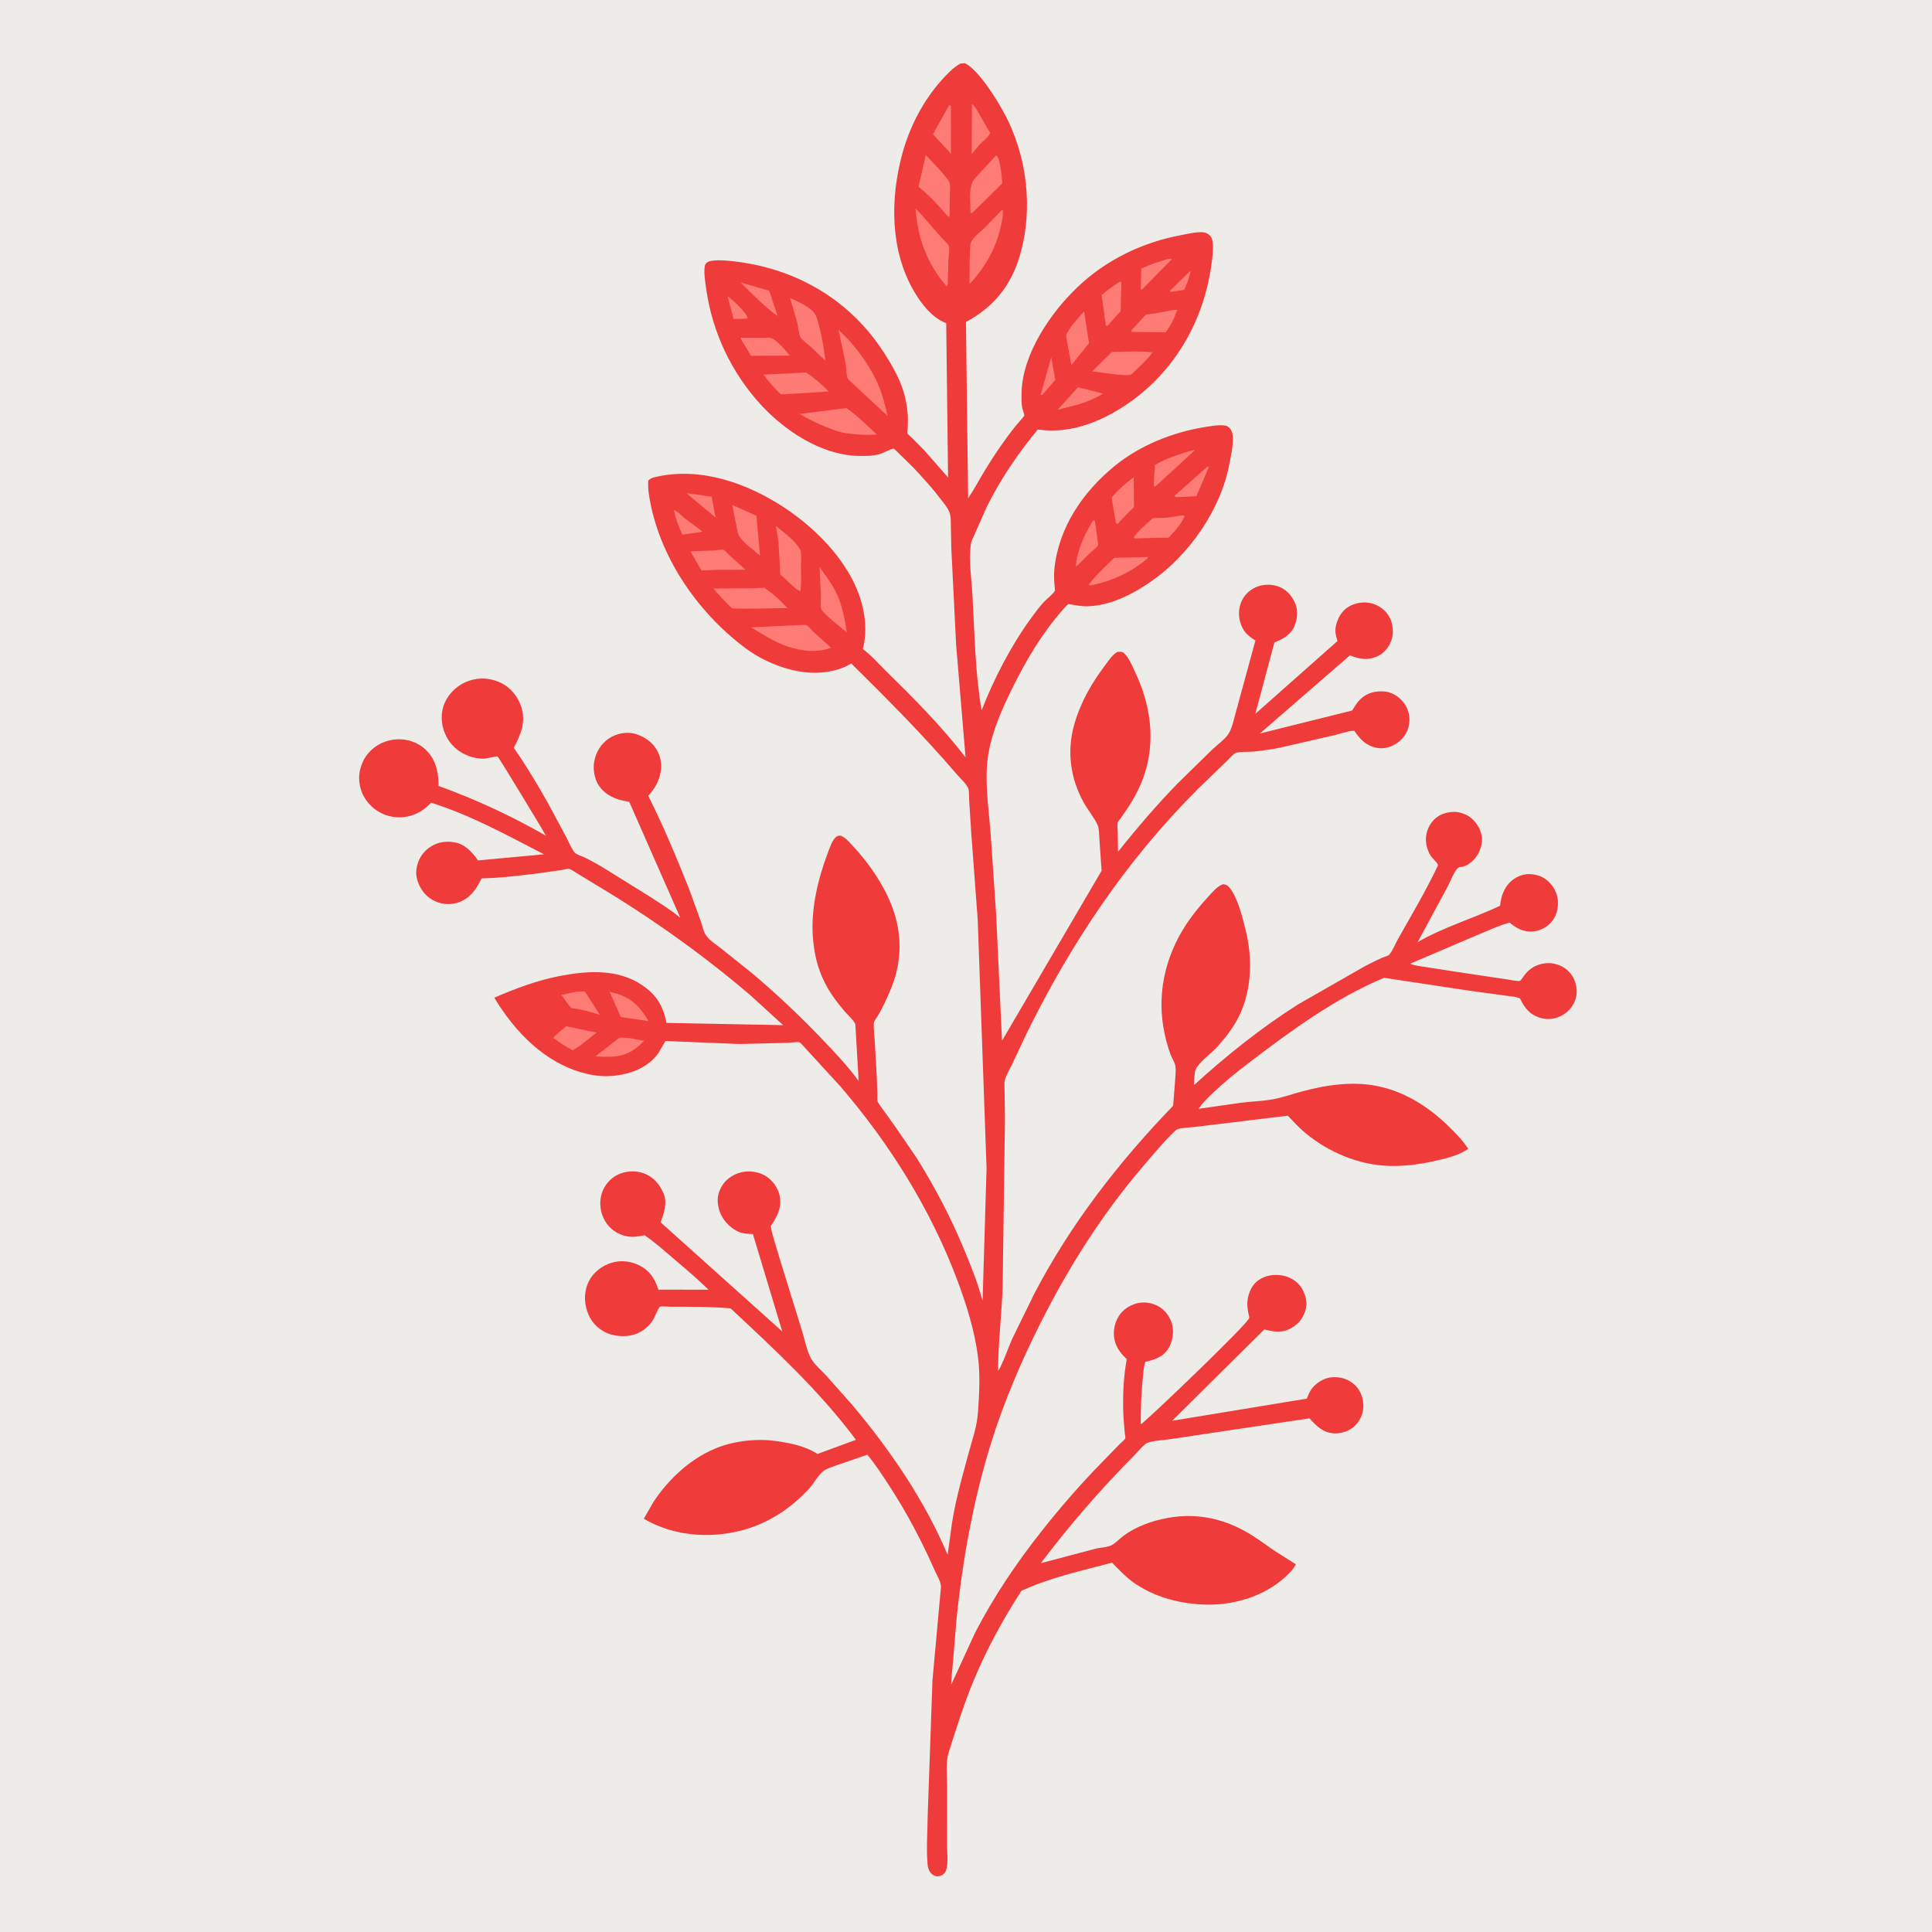 <svg version="1.1" xmlns="http://www.w3.org/2000/svg" style="display: block;" viewBox="0 0 2048 2048" width="1024" height="1024">
<path transform="translate(0,0)" fill="rgb(238,236,233)" d="M -0 -0 L 2048 0 L 2048 2048 L -0 2048 L -0 -0 z"/>
<path transform="translate(0,0)" fill="rgb(240,59,59)" d="M 1017.8 67.5 C 1019.49 67.102 1021.27 67.132 1023 67.041 C 1037.45 74.369 1056.03 104.429 1064 119.023 C 1089.04 164.857 1095.76 222.017 1080.7 272.064 C 1071.23 303.556 1052.78 325.853 1023.95 341.341 L 1026.27 528.124 C 1033.02 518.106 1038.7 507.311 1045.01 497 C 1054.37 481.699 1065.04 466.029 1076.23 451.996 C 1077.32 450.624 1085.73 441.283 1085.76 440.562 C 1085.85 438.368 1083.92 434.167 1083.5 431.76 C 1082.64 426.86 1082.8 421.604 1082.89 416.64 C 1083.62 375.764 1113.23 332.114 1141.78 304.759 C 1172.38 275.427 1211.11 256.765 1252.61 249.118 C 1259.71 247.809 1267.92 245.707 1275.12 246.18 C 1278.27 246.386 1281.73 248.308 1283.55 250.905 C 1287.76 256.886 1284.83 276.016 1283.74 283.376 C 1275.55 338.922 1247.06 389.898 1201.64 423.508 C 1172.6 444.997 1136.73 460.767 1100.13 455.29 C 1079.3 480.33 1060.21 508.54 1045.78 537.761 L 1032.04 568.85 C 1030.56 571.874 1029.4 574.613 1028.99 578 C 1026.94 595.091 1029.96 614.784 1030.92 632 C 1033.13 671.928 1033.72 713.604 1040.56 752.984 C 1053.62 719.528 1071.39 685.047 1092.44 656.015 C 1096.66 650.186 1101.02 644.242 1105.83 638.884 C 1108.82 635.547 1116.46 629.749 1118.24 626.145 C 1118.48 625.644 1117.87 621.171 1117.82 620.5 C 1117.38 614.624 1117.09 609.139 1117.68 603.254 C 1122.11 559.158 1147.97 521.307 1181.8 493.778 C 1208.44 472.099 1242.89 458.268 1276.68 452.795 C 1283.44 451.701 1291.84 450.043 1298.68 451.111 C 1301.06 451.482 1303.12 453.121 1304.48 455.035 C 1309.88 462.623 1304.96 482.148 1303.32 491.108 C 1294.36 540.003 1260.49 588.687 1219.78 616.692 C 1200.25 630.129 1177.21 641.97 1153 642.663 C 1146.21 642.857 1139.33 641.511 1132.69 640.264 C 1130.35 642.049 1128.55 644.146 1126.62 646.347 C 1104.13 671.956 1087.75 699.827 1072.73 730.302 C 1062.2 751.671 1052.28 773.936 1047.99 797.529 C 1042.99 825.024 1048.02 855.926 1050.1 883.725 L 1055.88 967.921 L 1062.2 1103.2 L 1167.74 923.012 L 1165.41 889.693 C 1165.07 884.922 1165.3 878.029 1163.14 873.692 C 1159.25 865.906 1153.31 858.715 1148.99 851.039 C 1134.55 825.394 1130.67 796.227 1138.81 767.762 C 1145.58 744.123 1157.07 724.281 1171.79 704.802 C 1175.46 699.939 1179.1 694.043 1184.5 691.026 C 1187.15 690.891 1189.36 690.383 1191.5 692.31 C 1196.73 697.025 1201.14 707.825 1204.13 714.241 C 1221.56 751.729 1225.76 793.401 1208.93 832 C 1205.43 840.016 1201.13 847.695 1196.43 855.059 L 1187.92 867.504 C 1187.29 868.381 1185.15 870.671 1184.89 871.634 C 1184.16 874.267 1184.82 878.988 1184.85 881.753 L 1185.15 902.964 C 1205 877.972 1225.64 853.897 1247.85 830.976 L 1285.25 794.35 C 1290.12 789.725 1299.17 783.159 1302.51 777.542 C 1306.52 770.819 1308.46 760.127 1310.7 752.584 L 1330.79 679.011 C 1325.33 675.484 1320.19 671.77 1317.19 665.787 C 1312.92 657.274 1312.12 648.295 1315.31 639.31 C 1318.03 631.654 1323.98 625.654 1331.39 622.416 C 1339.01 619.09 1348.7 618.943 1356.4 622.163 C 1364.48 625.542 1370.23 632.509 1373.37 640.568 C 1376.25 647.941 1375.06 656.857 1372.03 664 C 1368.44 672.483 1360.64 677.16 1352.42 680.35 L 1350.96 680.91 L 1330.71 756.682 L 1417.76 679.549 C 1416.13 674.185 1414.82 669.446 1416.02 663.844 C 1417.85 655.282 1422.25 647.365 1430.02 642.889 C 1437.25 638.722 1446.85 637.362 1454.88 639.851 C 1463.01 642.373 1469.7 647.597 1473.5 655.292 C 1476.84 662.049 1477.42 671.942 1474.87 679 C 1472.11 686.65 1466.6 693.067 1459.02 696.204 C 1449.76 700.037 1441.45 698.749 1432.39 695.187 L 1431.07 694.658 L 1335.53 777.549 L 1433.33 753.171 L 1435.28 750.117 C 1437.38 746.767 1439.32 743.707 1442.26 740.999 C 1449.52 734.302 1457.88 732.249 1467.5 732.981 C 1475.17 733.564 1482.58 738.134 1487.36 744.003 C 1492.65 750.499 1494.94 758.846 1493.8 767.169 C 1492.68 775.425 1488.04 782.765 1481.25 787.5 C 1474.93 791.907 1467.06 794.242 1459.38 792.718 C 1448.04 790.47 1441.82 783.758 1435.63 774.671 L 1433.75 774.662 C 1427.66 775.195 1420.26 778.002 1414.19 779.407 L 1356.46 792.642 C 1347.19 794.497 1337.79 795.851 1328.38 796.712 C 1323.4 797.168 1314.61 796.642 1310.11 798.068 C 1307.46 798.907 1303.13 804.186 1300.9 806.302 L 1269.86 836.324 C 1194.1 911.992 1135.23 999.829 1088.16 1095.66 L 1072.64 1128.71 C 1070.24 1133.83 1066.58 1139.52 1065.23 1144.94 C 1064.3 1148.69 1064.9 1153.71 1064.93 1157.57 L 1065.3 1187.11 L 1062.81 1366.11 C 1061.63 1395.23 1058.04 1424.58 1058.02 1453.68 C 1063.86 1443.49 1067.93 1430.64 1072.73 1419.76 L 1096.14 1371.88 C 1134.51 1298.04 1185.95 1231.8 1243.6 1172.13 L 1245.73 1144.37 C 1245.97 1139.82 1246.68 1134.44 1245.98 1130 C 1245.41 1126.42 1242.25 1121.7 1240.9 1118.01 C 1226.52 1078.45 1228.12 1038.18 1245.98 1000.21 C 1254.73 981.598 1267.1 965.342 1281 950.317 C 1285.44 945.516 1290.2 939.537 1296.5 937.279 C 1299.47 937.634 1301.08 938.284 1303.06 940.616 C 1311.94 951.052 1316.87 971.789 1320.23 985 C 1327.82 1014.85 1327.24 1048.93 1313.52 1077.01 C 1307.78 1088.77 1299.37 1099.64 1290.67 1109.34 C 1284.11 1116.66 1272.09 1124.88 1267.6 1133.26 C 1265.92 1136.39 1266.02 1145.78 1265.68 1149.59 L 1266.16 1149.87 C 1299.92 1118.97 1337.34 1089.3 1375.97 1064.71 L 1446.8 1024.23 C 1452.75 1021.2 1458.66 1018.05 1464.8 1015.41 C 1466.3 1014.77 1471.38 1013.3 1472.35 1012.27 C 1476.14 1008.28 1479.36 999.909 1482.21 994.876 C 1496.57 969.552 1511.87 943.641 1524.31 917.351 C 1524.09 914.55 1518.58 910.182 1516.82 907.461 C 1512.16 900.288 1510.4 891.519 1512.27 883.177 C 1513.97 875.6 1518.97 868.431 1525.76 864.531 C 1531.8 861.064 1541.63 859.454 1548.44 861.581 L 1549.5 861.947 C 1552.13 862.831 1554.62 863.739 1556.96 865.278 C 1564.1 869.974 1569.4 878.045 1570.76 886.5 C 1571.99 894.212 1568.94 902.901 1564.27 909.013 C 1560.95 913.369 1554.86 918.282 1549.27 918.951 L 1547.5 919.132 C 1547.36 919.161 1545.78 919.723 1545.5 919.972 C 1541.51 923.564 1537.31 934.703 1534.5 939.939 L 1502.83 998.651 C 1530.56 982.692 1561.4 973.672 1590.15 960.155 C 1590.76 953.995 1591.91 949.044 1594.73 943.427 C 1598.73 935.448 1605.5 929.878 1614.06 927.46 C 1621.06 925.486 1630.65 927.004 1636.76 930.842 C 1643.86 935.302 1649.52 943.195 1650.99 951.502 C 1652.43 959.64 1650.89 969.094 1645.9 975.795 C 1641.17 982.136 1633.44 986.525 1625.57 987.327 C 1616.14 988.287 1608.22 984.671 1601.15 978.705 L 1600.32 977.993 C 1588.95 980.998 1578.05 986.274 1567.16 990.683 L 1494.89 1021.56 C 1499.16 1023.63 1505.15 1024.09 1509.83 1024.89 L 1543.83 1030.15 L 1597.72 1038.22 C 1600.27 1038.58 1609.02 1040.48 1611.19 1039.74 C 1612.35 1039.34 1614.69 1035.35 1615.6 1034.16 C 1617.83 1031.22 1620.31 1028.64 1623.35 1026.5 C 1629.7 1022.03 1638.65 1019.99 1646.31 1021.34 C 1655.44 1022.96 1662.26 1027.48 1667.15 1035.3 C 1670.92 1041.32 1672.52 1050.96 1670.47 1057.95 C 1668 1066.37 1662.88 1072.74 1655.02 1076.78 C 1647.59 1080.59 1639.66 1081.26 1631.71 1078.63 C 1621.83 1075.35 1616.48 1068.89 1612 1059.84 L 1611.4 1058.61 C 1607.76 1056.26 1600.18 1056.06 1595.66 1055.39 L 1554.6 1049.72 L 1467.24 1036.52 C 1415.47 1058 1368.01 1093.01 1323.68 1126.78 C 1310.94 1136.49 1298.51 1146.47 1286.88 1157.5 C 1281.09 1162.98 1274.96 1168.64 1270.66 1175.38 L 1315.38 1168.96 C 1326.43 1167.59 1337.94 1167.32 1348.87 1165.39 C 1359.34 1163.54 1369.67 1159.8 1379.93 1157.03 C 1406.91 1149.75 1435.94 1145.57 1463.5 1152.03 C 1492.22 1158.76 1516.88 1175.14 1537.48 1195.81 C 1544.41 1202.76 1551.06 1209.43 1556.34 1217.77 C 1547.61 1224.03 1536.95 1226.88 1526.61 1229.36 C 1509.01 1233.57 1491.69 1236.37 1473.5 1235.94 C 1440.54 1235.15 1408.28 1221.56 1383.14 1200.54 C 1376.7 1195.16 1370.95 1188.76 1365.16 1182.69 L 1266.79 1194.58 C 1262.1 1195.21 1251.46 1195.33 1247.6 1197.33 C 1246.51 1197.89 1244.78 1199.63 1243.89 1200.5 C 1232.64 1211.43 1222.3 1224 1212.08 1235.92 C 1168.52 1286.73 1132.88 1343.08 1102.83 1402.8 C 1082.38 1443.42 1064.07 1486.34 1050.56 1529.77 C 1031.66 1590.58 1020.17 1654.28 1013.86 1717.58 L 1010.11 1762.58 C 1009.56 1770.34 1008.31 1778.04 1008.32 1785.83 L 1033.51 1731.04 C 1053.08 1692.9 1077.49 1656.84 1104.04 1623.21 C 1123.32 1598.79 1143.78 1575.22 1165.43 1552.86 L 1187.05 1530.66 C 1188.33 1529.35 1192.12 1526.33 1192.8 1524.78 C 1193.21 1523.84 1192.4 1520 1192.26 1518.84 L 1190.89 1501.44 C 1190.03 1481.3 1190.73 1460.6 1194.41 1440.74 C 1189.41 1436.12 1184.58 1430.28 1182.39 1423.74 C 1179.47 1415.03 1180.43 1405.79 1184.53 1397.68 C 1188.51 1389.81 1195.19 1384.72 1203.5 1382.05 C 1211.47 1379.49 1220.74 1380.66 1227.98 1384.72 C 1235.08 1388.71 1240.38 1395.94 1242.45 1403.81 C 1244.56 1411.85 1243.07 1421.97 1238.81 1429 C 1232.88 1438.78 1224.37 1441 1214.07 1443.69 C 1212.15 1449.34 1211.85 1456.64 1211.25 1462.59 C 1209.68 1478.26 1209.24 1493.77 1209.18 1509.5 C 1210.66 1508.98 1210.1 1509.32 1211.42 1508.21 C 1225.49 1496.47 1322.81 1403.24 1324.25 1397.07 C 1324.45 1396.22 1323.34 1392.33 1323.15 1391.23 C 1322.39 1386.93 1321.87 1382.8 1322.42 1378.44 C 1323.44 1370.45 1327.1 1361.85 1333.9 1357.12 C 1341.47 1351.84 1350.58 1350.51 1359.53 1352.1 C 1367.19 1353.46 1375.08 1358.06 1379.34 1364.68 C 1383.27 1370.8 1386.12 1379.4 1384.39 1386.7 C 1382.2 1396 1377.59 1402.54 1369.33 1407.5 C 1360.05 1413.07 1351.64 1412.08 1341.67 1409.61 L 1340.25 1409.25 L 1242.51 1506.08 L 1385.27 1482.61 C 1386.87 1478.68 1388.53 1474.33 1391.3 1471.07 C 1396.23 1465.29 1404.28 1460.4 1412 1459.94 C 1421.26 1459.39 1429.33 1461.65 1436.18 1468.17 C 1442.57 1474.23 1445.29 1482.29 1445.21 1490.94 C 1445.13 1498.71 1441.6 1506.47 1435.9 1511.77 C 1430.2 1517.07 1421.7 1519.8 1413.97 1519.4 C 1402.61 1518.82 1395.23 1511.48 1388.11 1503.49 L 1238.44 1525.88 C 1232.15 1526.74 1222.35 1527.11 1216.57 1529.39 C 1212.45 1531.01 1206.3 1538.85 1202.92 1542.25 C 1167 1578.31 1134.06 1616.45 1103.32 1657.01 L 1163.15 1641.23 C 1167.38 1640.5 1172.56 1640.15 1176.58 1638.76 C 1181.05 1637.21 1186.77 1631.14 1190.71 1628.2 C 1204.34 1618.06 1221.22 1612.08 1237.82 1609.06 C 1266.98 1603.76 1294.46 1609.01 1320.2 1623.34 C 1330.97 1629.34 1340.94 1636.96 1351.1 1643.93 L 1373.72 1658.25 C 1371.81 1661.76 1369.29 1664.92 1366.5 1667.78 C 1344.52 1690.3 1311.81 1701.17 1280.85 1700.99 C 1252.85 1700.84 1222.73 1693.28 1200.01 1676.35 C 1192.3 1670.61 1185.56 1663.31 1178.79 1656.51 C 1146.97 1664.97 1112.68 1672.39 1082.78 1686.36 C 1063.03 1716.77 1045.83 1748.38 1031.95 1781.88 C 1021.66 1806.72 1013.81 1831.92 1005.69 1857.5 C 1002.17 1868.58 1004.02 1883.82 1004.03 1895.55 L 1004.02 1958.14 C 1004.01 1965.32 1005.82 1979.6 1001.38 1985.38 C 999.514 1987.81 997.004 1988.83 994 1988.93 C 991.331 1989.02 988.421 1987.51 986.728 1985.5 C 984.62 1983 983.609 1980.02 983.31 1976.77 C 981.786 1960.18 983.213 1942.2 983.346 1925.49 L 988.468 1781.04 L 997.457 1682.37 C 997.895 1677.77 992.622 1668.77 990.677 1664.36 C 977.028 1633.42 960.932 1602.95 942.44 1574.62 C 935.154 1563.46 927.945 1552.34 919.413 1542.07 L 886.324 1553.42 C 882.27 1554.96 876.636 1556.57 873.149 1559.15 C 867.461 1563.36 862.833 1572.39 857.805 1577.87 C 838.119 1599.33 813.805 1615.27 785.411 1622.51 C 751.247 1631.22 713.126 1628.02 682.452 1609.92 L 692.968 1591.66 C 712.819 1561.92 743.191 1536.08 779.115 1529.16 L 781 1528.8 C 794.22 1526.23 809.062 1525.67 822.399 1527.53 C 837.06 1529.57 852.974 1532.72 865.703 1540.65 L 866.592 1541.22 L 907.335 1526.26 C 868.469 1474.2 821.7 1431 774.435 1386.91 C 753.454 1385.08 732.176 1385.18 711.121 1385.21 C 708.656 1385.21 700.99 1384.43 699.397 1385.24 C 698.234 1385.83 693.251 1397.89 691.812 1400.04 C 689.537 1403.44 686.261 1406.73 683.005 1409.18 C 674.402 1415.66 664.323 1417.29 653.902 1415.92 C 643.314 1414.53 634.103 1409.21 627.793 1400.58 C 621.638 1392.16 618.818 1379.58 620.639 1369.35 L 620.896 1368 C 621.511 1364.67 622.543 1361.7 624.001 1358.63 C 628.581 1348.98 637.868 1341.95 647.886 1338.69 C 657.648 1335.51 668.956 1336.81 678.025 1341.5 C 688.47 1346.9 693.854 1354.84 697.514 1365.83 L 697.918 1367.07 L 751.087 1367.15 C 739.347 1355.6 726.667 1345 714.135 1334.33 C 704.068 1325.76 694.284 1316.86 683.316 1309.44 C 676.878 1310.78 670.344 1311.77 663.805 1310.41 C 654.534 1308.49 645.933 1302.35 641.255 1294.13 C 636.182 1285.21 634.903 1274.73 637.926 1264.91 C 640.494 1256.57 646.909 1249.16 654.717 1245.3 C 663.083 1241.16 673.412 1240.51 682.229 1243.7 C 692.481 1247.42 698.914 1254.83 703.212 1264.59 C 707.69 1274.76 703.955 1285.96 700.242 1295.67 L 829.222 1411.37 L 798.082 1308.09 C 793.565 1307.96 788.484 1307.86 784.233 1306.25 C 775.631 1303 768.051 1295.54 764.173 1287.3 C 760.876 1280.29 759.414 1270.71 762.351 1263.31 L 762.912 1262 L 764.058 1259.38 C 768.113 1251.21 775.886 1245.42 784.56 1242.99 C 793.213 1240.56 803.241 1241.75 811 1246.22 C 818.579 1250.58 824.764 1258.97 826.495 1267.58 C 829.031 1280.21 823.72 1289.82 816.91 1299.92 C 819.502 1312.25 823.689 1324.46 827.231 1336.56 L 850.326 1411.23 C 853.239 1420.23 855.153 1431.59 859.607 1439.82 C 863.024 1446.13 870.759 1452.68 875.69 1458.02 L 902.726 1488.45 C 943.597 1537 979.549 1589.36 1004.48 1647.97 L 1007.6 1626.19 C 1010.64 1597.81 1019.21 1568.37 1026.62 1540.88 C 1030.55 1526.3 1035.58 1512.5 1036.67 1497.3 C 1038.09 1477.58 1039.18 1457.52 1036.63 1437.84 C 1033.05 1410.17 1024.31 1382.33 1014.5 1356.3 C 986.248 1281.29 942.617 1211.74 890.38 1151.13 L 854.574 1112.08 C 852.996 1110.49 849.269 1105.74 847.406 1104.91 C 845.87 1104.21 837.052 1105.36 834.901 1105.44 L 784.373 1106.71 L 705.432 1103.49 L 698.325 1115.63 C 689.896 1128.48 674.714 1136.13 659.912 1138.96 L 658 1139.32 C 644.94 1141.79 632.818 1141.07 619.973 1137.79 C 577.585 1126.98 545.879 1093.89 523.94 1057.6 C 545.67 1048.2 568.503 1039.55 591.791 1034.91 C 621.488 1028.99 654.45 1026.49 680.773 1044.33 C 695.992 1054.65 703.033 1066.47 706.513 1084.32 L 830.121 1086.69 L 795.757 1055.28 C 744.469 1011.48 689.073 972.107 631.169 937.612 L 611.408 925.519 C 609.243 924.268 605.679 921.678 603.325 921.048 C 601.781 920.635 596.435 922.079 594.662 922.368 L 569.499 925.893 C 550.026 928.258 530.12 930.737 510.501 931.121 C 506.885 938.16 503.11 945.178 496.963 950.357 C 489.301 956.813 479.922 959.366 470 957.965 C 461.955 956.829 453.91 952.166 448.964 945.751 C 443.835 939.098 440.171 930.014 441.402 921.5 C 442.7 912.517 446.807 904.721 454.094 899.197 C 461.957 893.238 470.966 891.219 480.645 892.687 C 492.899 894.547 499.942 902.659 506.775 912.084 L 576.615 905.595 C 537.54 885.369 499.18 864.161 456.973 850.906 C 453.564 854.352 449.985 857.702 445.794 860.188 C 435.363 866.374 423.361 868.026 411.659 864.842 C 400.554 861.822 390.719 853.84 385.35 843.698 C 380.63 834.783 379.237 823.256 382.374 813.543 L 382.907 812 C 383.796 809.378 384.721 806.935 386.104 804.523 C 391.639 794.874 401.379 787.629 412.188 784.986 C 423.484 782.223 435.134 783.727 445.069 789.912 C 454.054 795.506 460.388 804.681 462.884 814.919 L 463.253 816.5 C 464.606 822.141 464.785 827.352 464.855 833.11 C 504.778 847.516 541.94 864.809 578.739 885.882 C 574.18 877.565 528.39 802.209 527.502 801.886 C 526.189 801.41 515.812 804.148 513.145 804.222 C 507.407 804.381 501.974 803.309 496.611 801.284 C 485.221 796.984 476.588 788.94 471.77 777.761 C 467.443 767.722 466.844 755.617 471.204 745.5 C 475.949 734.492 485.451 725.768 496.732 721.796 C 508.369 717.699 520.853 718.681 531.831 724.255 C 541.6 729.215 549.311 738.931 552.595 749.302 C 557.713 765.464 552.076 778.562 544.638 792.673 C 557.702 811.337 569.139 830.768 580.459 850.519 L 600.747 888.353 C 602.956 892.574 606.41 901.148 609.87 904.312 C 611.852 906.126 616.814 907.535 619.419 908.773 C 625.75 911.784 631.893 915.324 637.975 918.809 L 690.354 951.376 C 700.287 957.928 710.566 964.224 719.799 971.753 L 721.125 972.845 L 666.944 849.836 L 665.128 849.591 C 653.353 847.917 641.919 843.119 634.948 832.935 C 630.132 825.899 628.382 815.613 629.877 807.312 C 631.684 797.277 637.077 788.305 645.692 782.655 C 653.223 777.716 663.617 775.378 672.491 777.681 C 682.097 780.174 691.449 786.333 696.36 795.087 C 700.912 803.201 702.149 812.852 699.565 821.783 L 699.044 823.5 C 696.563 831.848 692.937 837.225 687.195 843.555 C 703.347 875.698 717.157 909.053 730.516 942.437 L 742.64 975.898 C 744.321 980.74 745.847 988.231 748.92 992.244 C 752.719 997.206 759.431 1001.47 764.357 1005.36 L 796.848 1031.31 C 822.611 1052.98 846.96 1075.97 870.253 1100.25 C 884.209 1114.8 898.191 1129.52 910.182 1145.76 L 906.829 1087.65 C 906.695 1086.11 906.855 1085.82 906.081 1084.45 C 903.764 1080.37 898.691 1075.91 895.589 1072.31 C 887.381 1062.78 880.087 1053.07 874.374 1041.82 C 866.476 1026.28 862.867 1010.21 861.633 992.895 C 859.51 963.101 867.097 931.583 877.564 903.878 C 879.273 899.356 882.121 890.891 885.712 887.718 C 887.959 885.733 888.678 885.853 891.5 885.89 C 896.315 888.088 899.727 892.058 903.29 895.877 C 912.205 905.434 920.468 915.67 927.653 926.588 C 948.967 958.974 959.664 992.687 950.034 1031.31 C 947.274 1042.38 942.668 1052.7 937.851 1063 C 935.543 1067.93 933.13 1072.61 930.242 1077.24 C 929.023 1079.19 926.355 1082.41 926.227 1084.73 C 925.912 1090.43 926.884 1096.87 927.215 1102.61 L 929.426 1141.85 L 930.031 1159.47 C 930.096 1161.67 929.725 1165.27 930.256 1167.33 C 930.696 1169.02 933.119 1172.08 934.117 1173.59 L 948.437 1193.46 L 971.637 1227.32 C 991.615 1259.32 1008.36 1291.44 1022.78 1326.34 C 1029.9 1343.57 1036.81 1360.93 1041.58 1378.99 L 1045.79 1238.64 L 1036.42 974.844 L 1029.47 881.812 L 1027.31 847.222 C 1027.11 843.929 1027.51 838.112 1026.23 835.31 C 1023.99 830.438 1017.09 824.152 1013.49 819.944 C 978.504 779.097 940.62 741.093 902.387 703.326 C 893.99 708.462 884.979 711.061 875.253 712.416 C 846.104 716.478 812.612 703.92 789.579 686.608 C 738.178 647.973 697.218 587.888 687.787 523.5 C 687.079 518.662 686.861 514.393 687.156 509.5 C 689.663 506.619 693.586 505.901 697.187 505.128 C 743.57 495.167 791.811 512.204 830.495 537.477 C 867.755 561.819 905.69 601.102 914.996 645.948 L 915.382 647.874 C 917.932 660.285 917.923 674.008 915.09 686.365 L 914.696 688.05 C 923.337 694.404 931.295 703.587 938.967 711.115 C 968.476 740.068 998.424 770.033 1023.52 802.904 L 1013.49 683.02 L 1008.42 581.198 L 1007.94 557.074 C 1007.84 552.585 1008.07 547.14 1006.42 542.895 C 1004.66 538.348 1000.47 533.402 997.51 529.5 C 988.531 517.653 978.204 506.307 968.015 495.491 L 951.025 478.807 C 950.586 478.409 947.979 475.734 947.461 475.607 C 945.75 475.186 935.066 480.74 932.377 481.44 C 924.574 483.469 916.315 483.48 908.311 483.192 C 869.901 481.81 831.827 456.519 806.617 429.096 C 775.504 395.252 755.222 352.454 748.709 307 C 747.613 299.351 746.005 290.155 747.018 282.5 C 747.251 280.739 748.055 279.4 749.428 278.294 C 754.764 273.997 775.985 276.714 782.773 277.626 C 846.81 286.229 901.87 319.121 936.98 373.784 C 944.556 385.579 951.991 398.206 956.599 411.5 C 959.721 420.506 961.613 430.077 962.249 439.588 C 962.579 444.53 962.336 449.525 962.134 454.47 C 962.109 455.075 961.691 458.926 961.915 459.389 C 962.522 460.64 965.812 463.219 966.923 464.318 L 979.498 477.036 L 1004.99 506.091 L 1003.03 342.557 C 988.234 337.084 976.804 322.302 969.066 309.122 C 943.462 265.516 943.517 210.883 956.42 163.223 C 964.127 134.755 978.403 106.974 998.098 85.016 C 1004.03 78.405 1010.02 71.946 1017.8 67.5 z"/>
<path transform="translate(0,0)" fill="rgb(255,123,117)" d="M 1261.33 287.5 L 1261.89 288.625 C 1260.43 295.001 1258.05 301.289 1255.33 307.221 L 1240.86 309.5 L 1240.23 308.153 L 1261.33 287.5 z"/>
<path transform="translate(0,0)" fill="rgb(255,123,117)" d="M 771.356 314.059 C 776.924 318.308 791.415 330.912 792.529 337.5 C 787.78 338.258 782.395 337.905 777.558 338.03 L 771.356 314.059 z"/>
<path transform="translate(0,0)" fill="rgb(255,123,117)" d="M 1114.36 378.765 L 1118.65 402.717 L 1105.8 417.5 L 1104.39 418.869 L 1103.17 418.5 L 1114.36 378.765 z"/>
<path transform="translate(0,0)" fill="rgb(255,123,117)" d="M 727.579 522.75 L 754.323 526.538 L 758.578 548.702 L 727.579 522.75 z"/>
<path transform="translate(0,0)" fill="rgb(255,123,117)" d="M 714.435 540.5 C 718.439 542.214 722.298 546.513 725.728 549.289 L 744.5 563.323 L 742.5 564.031 L 723.428 566.718 C 719.392 558.692 716.033 549.357 714.435 540.5 z"/>
<path transform="translate(0,0)" fill="rgb(255,123,117)" d="M 785.06 299.402 L 815.385 308.242 L 824.37 335.168 C 810.352 324.986 797.365 311.619 785.06 299.402 z"/>
<path transform="translate(0,0)" fill="rgb(255,123,117)" d="M 1238.37 274.5 C 1240.21 274.102 1240.7 274.145 1242.46 274.5 L 1211.97 305.5 L 1210.4 306.911 L 1209.2 306.5 L 1209.82 284.664 C 1219.15 280.66 1228.51 276.98 1238.37 274.5 z"/>
<path transform="translate(0,0)" fill="rgb(255,123,117)" d="M 1280.06 494.5 L 1281.59 494.811 L 1268.23 526.051 L 1247.5 527.005 L 1245.45 526.489 L 1245.17 525.5 L 1280.06 494.5 z"/>
<path transform="translate(0,0)" fill="rgb(255,123,117)" d="M 1142.74 410.5 L 1169.41 417.284 C 1161.44 422.12 1153.49 425.285 1144.75 428.345 L 1121.13 434.373 L 1142.74 410.5 z"/>
<path transform="translate(0,0)" fill="rgb(255,123,117)" d="M 610.647 1051.32 L 619.836 1050.88 L 635.928 1075.74 L 625.454 1072.59 C 620.683 1071.35 615.772 1070.1 610.892 1069.38 C 610.279 1069.29 606.593 1069.06 606.155 1068.75 C 602.8 1066.45 597.956 1058.13 595.021 1054.61 L 610.647 1051.32 z"/>
<path transform="translate(0,0)" fill="rgb(255,123,117)" d="M 1158.84 551.5 L 1160.71 552.5 L 1164.21 577.737 C 1162.44 580.736 1158.74 583.174 1156.15 585.54 L 1143.09 598.5 C 1142.29 599.308 1141.38 599.896 1140.46 600.554 C 1140.82 594.104 1142.33 587.509 1144.39 581.391 C 1147.99 570.67 1152.93 561.103 1158.84 551.5 z"/>
<path transform="translate(0,0)" fill="rgb(255,123,117)" d="M 1006.16 111.5 C 1007.4 111.566 1006.72 111.376 1008.04 112.5 L 1008.07 162.91 L 1001.03 155.338 L 989.775 143.015 L 988.963 142.236 L 1006.16 111.5 z"/>
<path transform="translate(0,0)" fill="rgb(255,123,117)" d="M 1030.31 110.5 C 1033.06 111.722 1034.69 115.264 1036.24 117.814 L 1049.71 141.121 C 1047.89 144.985 1041.77 149.812 1038.62 152.954 L 1030.02 163.391 L 1030.31 110.5 z"/>
<path transform="translate(0,0)" fill="rgb(255,123,117)" d="M 1263.42 477.5 C 1265.31 477.172 1264.29 477.244 1266.5 477.39 L 1226.03 514.5 C 1224.47 515.809 1225.36 515.319 1223.31 515.914 C 1222.87 508.217 1223.81 500.435 1224.45 492.764 C 1236.96 485.332 1249.69 481.779 1263.42 477.5 z"/>
<path transform="translate(0,0)" fill="rgb(255,123,117)" d="M 655.988 1100.5 C 662.233 1098.43 676.025 1102.36 682.801 1103.32 C 675.19 1110.92 668.728 1116.07 658.072 1118.89 C 649.289 1120.82 640.463 1120.27 631.555 1119.94 C 633.768 1117.11 637.508 1114.86 640.403 1112.66 L 655.988 1100.5 z"/>
<path transform="translate(0,0)" fill="rgb(255,123,117)" d="M 646.21 1051.34 C 651.464 1052.67 656.687 1053.9 661.575 1056.3 L 663 1057.03 C 674.225 1062.59 681.236 1071.89 687.465 1082.44 L 658.06 1078.08 L 646.21 1051.34 z"/>
<path transform="translate(0,0)" fill="rgb(255,123,117)" d="M 600.241 1087.91 L 632.42 1094.6 L 615.397 1108.03 L 607.216 1113.3 C 599.804 1109.9 593.091 1104.72 586.339 1100.17 C 590.703 1095.63 595.295 1091.79 600.241 1087.91 z"/>
<path transform="translate(0,0)" fill="rgb(255,123,117)" d="M 1187.09 298.5 L 1188.77 299.047 L 1188.06 323.119 C 1188.03 324.5 1188.37 328.72 1187.9 329.814 C 1187.47 330.828 1184.8 333.229 1183.94 334.175 L 1173.72 345.695 L 1172.12 344.5 L 1167.78 312.816 C 1173.8 307.394 1180.38 302.983 1187.09 298.5 z"/>
<path transform="translate(0,0)" fill="rgb(255,123,117)" d="M 1201.65 505.871 L 1201.86 508.846 L 1201.97 530.925 C 1201.98 531.85 1202.37 536.76 1202.01 537.406 C 1201.27 538.707 1198.6 540.787 1197.49 541.945 L 1184.5 555.447 L 1182.94 554.5 L 1178.35 527.475 C 1185.1 519.206 1193.31 512.457 1201.65 505.871 z"/>
<path transform="translate(0,0)" fill="rgb(255,123,117)" d="M 784.657 358.118 L 815.865 358.043 C 822.555 358.801 833.115 371.801 837.125 376.954 L 796.148 377.186 L 784.657 358.118 z"/>
<path transform="translate(0,0)" fill="rgb(255,123,117)" d="M 1244.3 328.5 C 1245.54 328.281 1246.52 328.393 1247.78 328.5 C 1245.87 335.688 1240.18 346.266 1235.76 352.236 L 1203.5 351.876 L 1199.5 351.825 L 1198.92 350.5 L 1210.16 338.495 C 1211.29 337.314 1213.29 334.58 1214.65 333.808 C 1216.33 332.858 1221.55 332.66 1223.7 332.357 L 1244.3 328.5 z"/>
<path transform="translate(0,0)" fill="rgb(255,123,117)" d="M 1149.18 330.179 L 1154.4 363.739 L 1135.67 387.053 L 1129.94 355.532 C 1134.6 345.858 1141.96 337.999 1149.18 330.179 z"/>
<path transform="translate(0,0)" fill="rgb(255,123,117)" d="M 1252.15 546.5 C 1254.69 546.225 1253.5 546.031 1255.73 547 C 1254.19 552.227 1247.21 561.023 1243.34 565.06 C 1242.24 566.212 1239.85 569.147 1238.52 569.806 C 1237.38 570.373 1233.11 569.942 1231.52 569.982 L 1206.5 570.61 L 1203 570.729 L 1201.75 569.5 L 1202.32 568.727 C 1206.72 563.129 1212.89 557.273 1218.31 552.669 C 1219.1 551.998 1221.51 549.618 1222.36 549.348 C 1224.88 548.555 1230.16 549.184 1233 549.011 C 1239.37 548.622 1245.84 547.42 1252.15 546.5 z"/>
<path transform="translate(0,0)" fill="rgb(255,123,117)" d="M 1214.25 590.5 L 1216.85 590.364 L 1216.92 591.5 C 1198.87 606.816 1179.57 615.712 1156.48 620.5 L 1153.94 619.953 C 1161.67 609.554 1171.88 600.427 1181.09 591.319 L 1214.25 590.5 z"/>
<path transform="translate(0,0)" fill="rgb(255,123,117)" d="M 776.213 535.201 L 801.873 546.829 L 805.632 588.901 C 798.84 582.931 787.414 575.272 783.181 567.326 C 781.545 564.254 781.106 559.443 780.397 556.031 L 776.213 535.201 z"/>
<path transform="translate(0,0)" fill="rgb(255,123,117)" d="M 757.858 583.428 C 759.829 583.329 765.805 582.343 767.336 582.951 C 768.603 583.454 771.474 586.972 772.569 588.021 L 790.223 603.969 L 762.905 604.045 L 743.579 604.734 L 731.833 584.441 L 757.858 583.428 z"/>
<path transform="translate(0,0)" fill="rgb(255,123,117)" d="M 868.807 601.098 C 874.718 609.558 881.105 617.76 885.783 627 C 892.707 640.679 895.354 655.464 897.7 670.458 L 883.566 658.812 C 880.593 656.196 871.482 648.754 870.381 645.025 C 869.439 641.836 870.264 635.211 870.206 631.705 L 868.807 601.098 z"/>
<path transform="translate(0,0)" fill="rgb(255,123,117)" d="M 1178.59 373.135 C 1192.81 372.83 1207.53 371.799 1221.66 373.496 C 1215.45 382.314 1206.82 389.602 1199.09 397.073 C 1193.98 399.299 1165.04 394.443 1157.71 393.629 L 1178.59 373.135 z"/>
<path transform="translate(0,0)" fill="rgb(255,123,117)" d="M 837.535 315.925 C 844.517 319.13 854.086 323.327 859.94 328.262 C 865.671 333.093 866.535 339.153 868.325 345.995 C 871.466 357.997 873.592 369.932 875.041 382.258 C 869.875 377.872 865.173 372.767 860.124 368.215 C 856.637 365.073 851.823 361.665 848.917 358.068 C 846.789 355.432 846.003 345.529 845.085 341.78 L 837.535 315.925 z"/>
<path transform="translate(0,0)" fill="rgb(255,123,117)" d="M 840.969 395.582 L 854.644 394.868 C 863.365 400.708 871.113 407.62 878.562 414.982 L 843.754 417.198 L 827.833 418.119 C 820.879 411.473 814.976 405.033 809.5 397.116 L 840.969 395.582 z"/>
<path transform="translate(0,0)" fill="rgb(255,123,117)" d="M 1056.18 164.5 C 1060.75 168.68 1061.84 187.915 1062.47 194.346 L 1032 224.35 L 1030 226.012 L 1028.8 225.5 C 1028.84 216.665 1027.35 204.056 1029.81 195.704 C 1031.19 191.028 1035.18 187.201 1038.36 183.647 L 1056.18 164.5 z"/>
<path transform="translate(0,0)" fill="rgb(255,123,117)" d="M 822.381 557.52 C 829.988 563.681 839.244 570.385 845.235 578.123 C 846.602 579.89 848.589 582.299 848.951 584.521 C 849.675 588.955 849.044 594.67 849.067 599.276 C 849.11 608.262 849.588 617.579 848.546 626.5 C 847.694 626.336 847.344 626.325 846.5 625.833 C 841.516 622.93 836.278 617.089 831.909 613.171 C 830.994 612.351 827.777 609.945 827.319 609.023 C 826.612 607.602 826.869 602.312 826.779 600.545 L 825.297 576.255 C 824.73 569.967 823.541 563.72 822.381 557.52 z"/>
<path transform="translate(0,0)" fill="rgb(255,123,117)" d="M 981.392 164.331 C 986.517 170.109 1004.43 187.58 1006.67 194.149 C 1007.48 196.525 1006.95 200.936 1006.93 203.46 L 1006.6 229 L 1005.5 230.037 L 1003.03 227.5 C 994.747 217.493 984.7 206.846 974.567 198.728 L 973.67 198.028 L 981.392 164.331 z"/>
<path transform="translate(0,0)" fill="rgb(255,123,117)" d="M 891.089 433.329 C 893.247 432.944 895.315 432.854 897.5 432.762 C 908.807 440.687 919.506 451.245 929.549 460.755 C 917.169 461.244 904.104 460.718 891.941 458.309 C 876.45 453.936 861.535 446.783 847.595 438.829 L 891.089 433.329 z"/>
<path transform="translate(0,0)" fill="rgb(255,123,117)" d="M 1062.17 222.5 L 1062.89 223 L 1063.04 224.127 C 1063.42 229.763 1061.71 236.469 1060.4 241.961 C 1054.91 265.086 1043.76 283.851 1027.76 301.265 C 1027.79 289.693 1027.49 277.903 1028.29 266.364 C 1028.46 263.968 1028.27 259.331 1029.12 257.155 C 1031.29 251.661 1039.97 245.293 1044.13 241.155 L 1062.17 222.5 z"/>
<path transform="translate(0,0)" fill="rgb(255,123,117)" d="M 797.416 623.582 L 810.171 623.074 C 819.518 629.208 827.107 636.516 834.807 644.583 L 792.401 645.265 L 776.353 644.967 C 769.02 638.803 762.663 630.97 756.168 623.918 L 797.416 623.582 z"/>
<path transform="translate(0,0)" fill="rgb(255,123,117)" d="M 970.546 221.131 L 974.708 225.292 L 997.563 251.412 C 999.366 253.435 1004.8 258.238 1005.66 260.431 C 1006.91 263.63 1005.61 270.679 1005.43 274.261 L 1004.57 302.5 L 1003.54 303.566 C 982.848 280.159 972.653 251.954 970.546 221.131 z"/>
<path transform="translate(0,0)" fill="rgb(255,123,117)" d="M 850.717 662.482 C 851.51 662.526 854.497 662.408 855.025 662.722 C 857.439 664.155 860.476 668.112 862.621 670.109 L 881.136 686.711 C 864.045 692.293 851.167 690.265 834.451 685.232 C 820.227 680.087 808.874 672.806 796.096 664.951 L 850.717 662.482 z"/>
<path transform="translate(0,0)" fill="rgb(255,123,117)" d="M 888.839 349.692 C 906.196 365.347 923.011 388.378 931.921 410.119 C 935.999 420.069 938.407 430.48 940.889 440.902 L 906.359 408.87 C 904.417 406.914 899.86 403.325 898.681 401.083 C 897.046 397.975 897.144 389.131 896.45 385.221 L 888.839 349.692 z"/>
</svg>